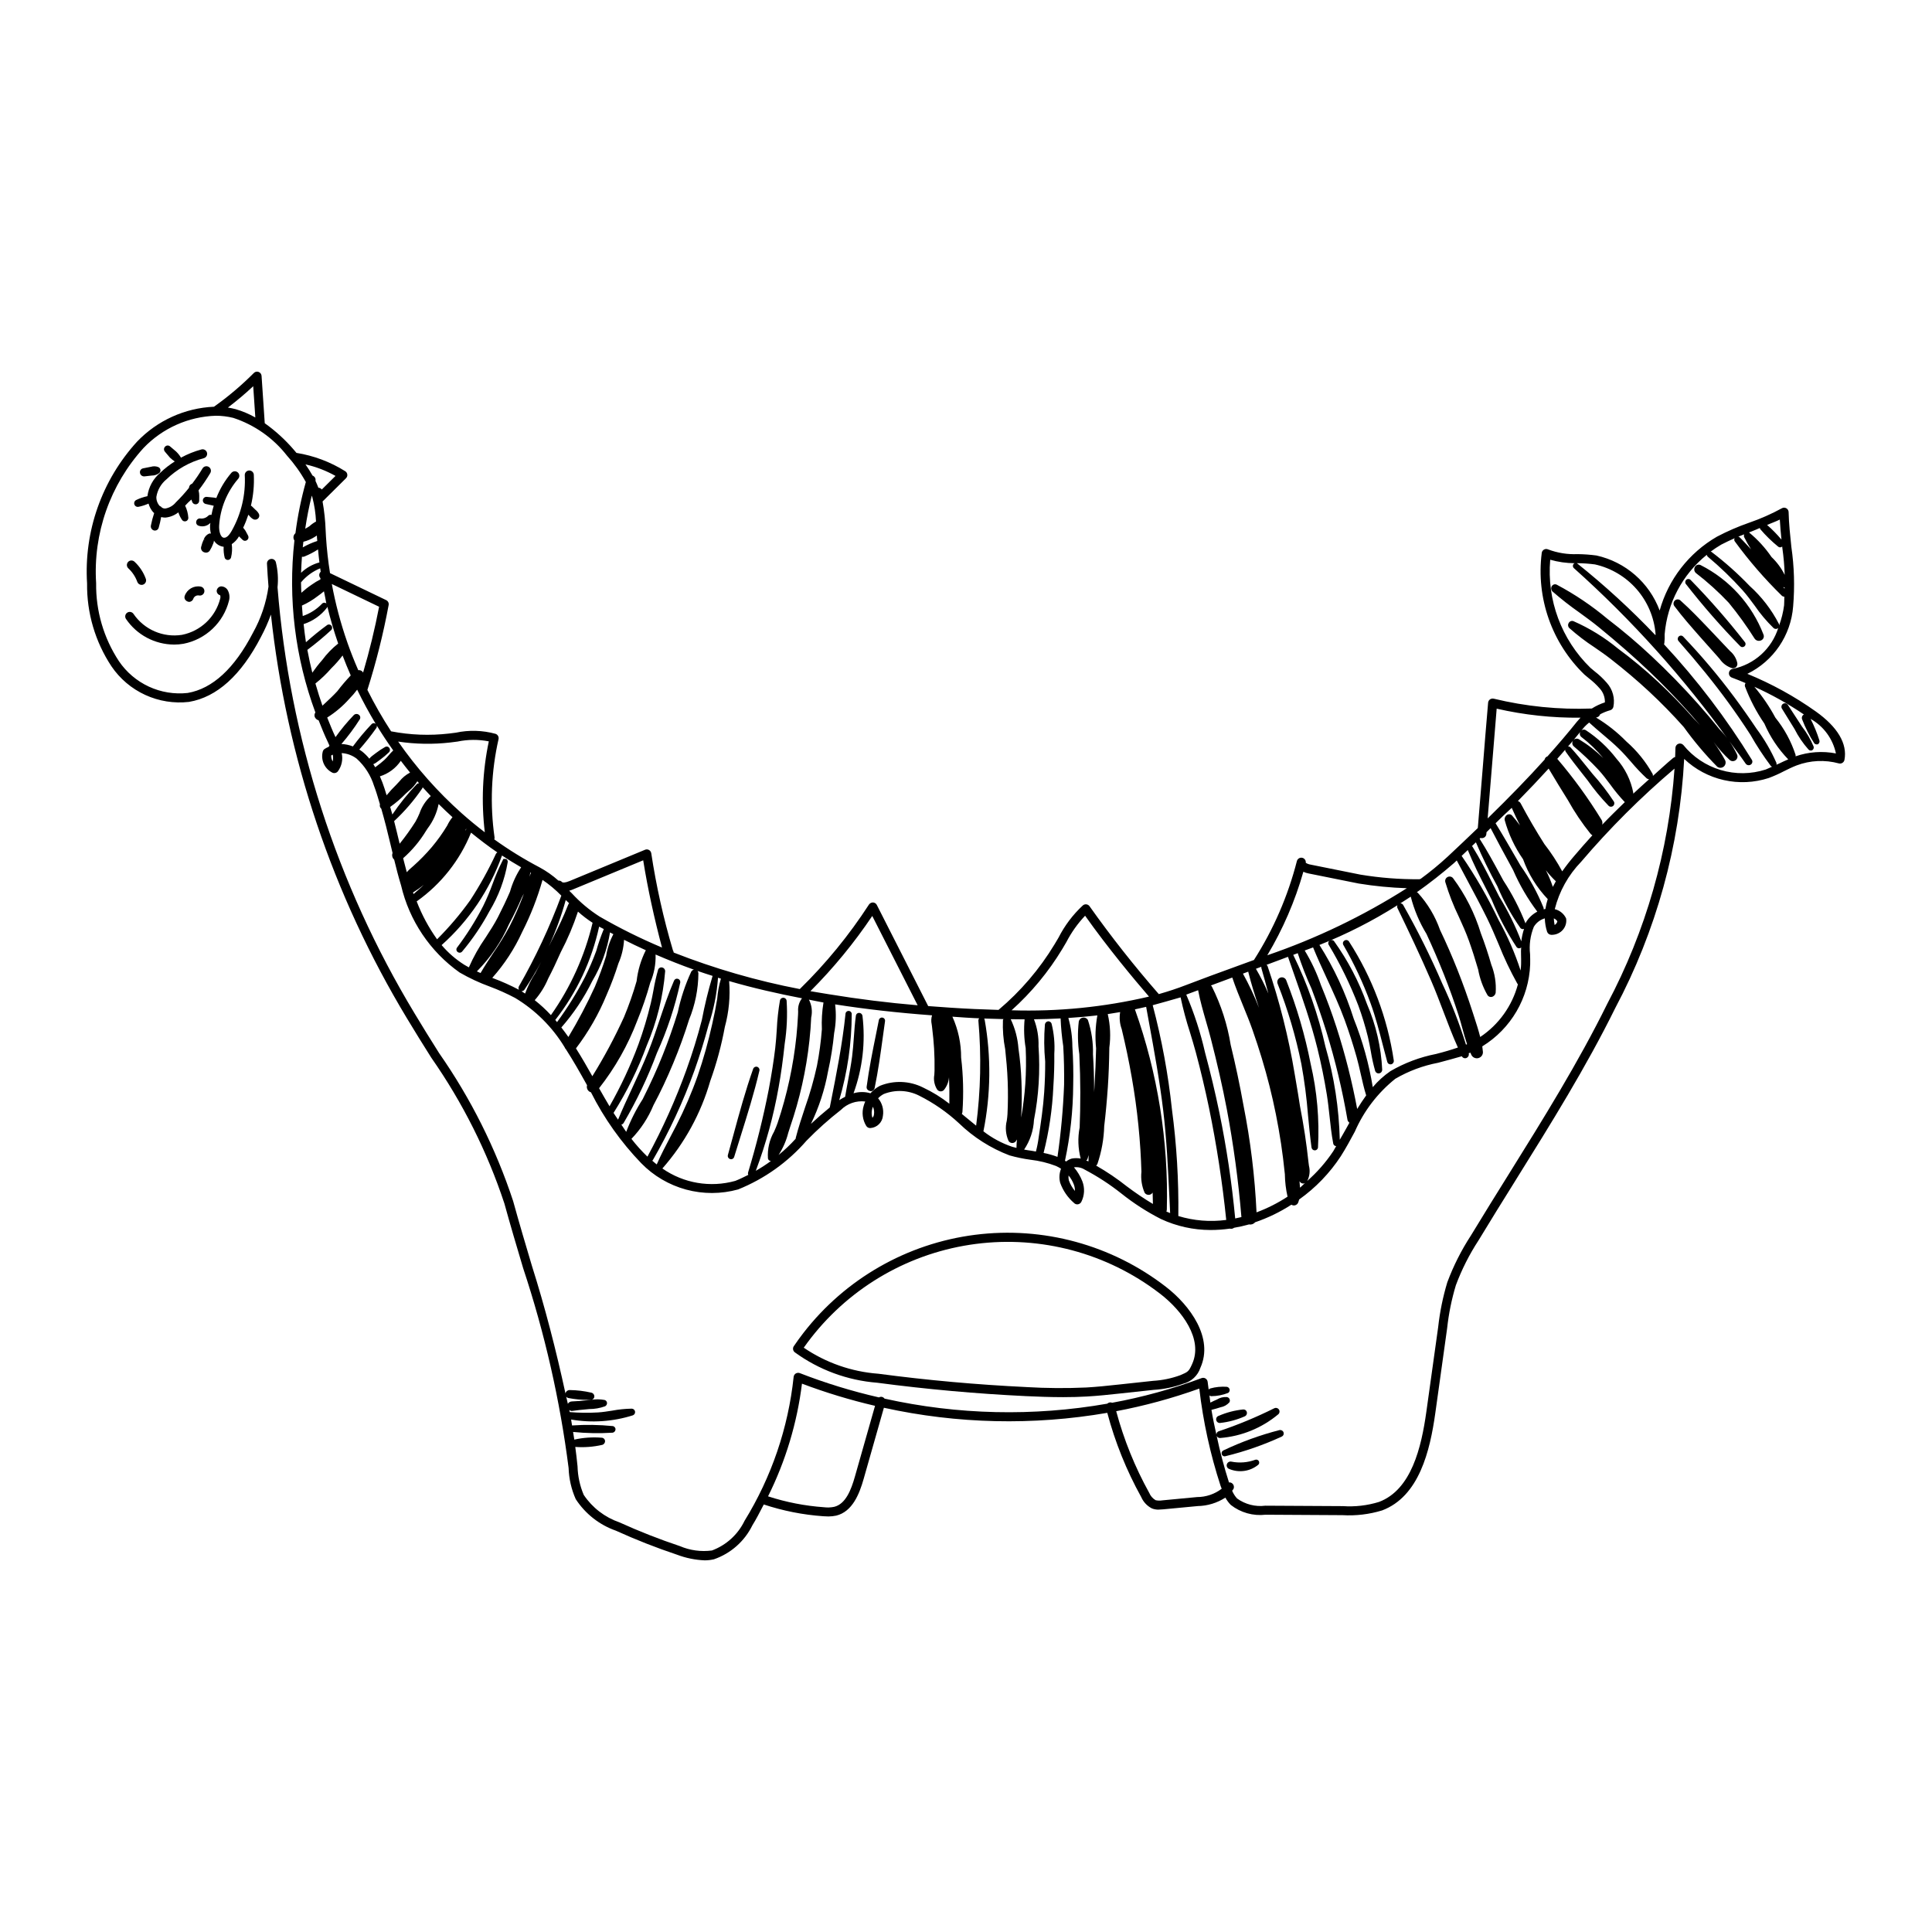 <?xml version="1.0" encoding="UTF-8"?>
<!-- Uploaded to: SVG Repo, www.svgrepo.com, Generator: SVG Repo Mixer Tools -->
<svg fill="#000000" width="800px" height="800px" version="1.1" viewBox="144 144 512 512" xmlns="http://www.w3.org/2000/svg">
 <g>
  <path d="m625.21 332.55c-5.644-4.012-11.734-7.356-18.145-9.977 6.934-3.383 11.551-10.191 12.137-17.883 0.445-5.25 0.285-10.535-0.473-15.75-0.32-3.027-0.656-6.156-0.727-9.23-0.012-0.422-0.242-0.809-0.609-1.016-0.363-0.207-0.812-0.211-1.176 0-2.785 1.52-5.695 2.805-8.695 3.836-2.93 1.02-5.777 2.258-8.52 3.699-7.422 4.289-12.867 11.312-15.172 19.562-2.75-7.379-9.051-12.867-16.742-14.578-1.668-0.223-3.344-0.344-5.027-0.363-2.656 0.113-5.309-0.312-7.797-1.25-0.352-0.164-0.758-0.145-1.094 0.047-0.336 0.188-0.559 0.527-0.594 0.91-1.516 11.918 2.672 23.848 11.301 32.203 0.398 0.344 0.809 0.676 1.23 1.027 1.047 0.805 2.016 1.715 2.883 2.715 0.891 0.996 1.363 2.297 1.324 3.633-1.219 0.398-2.379 0.945-3.461 1.629-8.758 0.328-17.52-0.551-26.035-2.617-0.336-0.062-0.684 0.008-0.965 0.203-0.277 0.207-0.453 0.52-0.488 0.867-0.496 5.769-0.973 11.539-1.426 17.309-0.422 5.305-0.859 10.609-1.305 15.914-2.719 2.621-5.402 5.152-7.981 7.57v-0.004c-2.273 2.102-4.668 4.07-7.164 5.898-0.113 0.023-0.223 0.055-0.328 0.102-5.234 0.047-10.465-0.363-15.633-1.219l-13.25-2.664h0.004c-0.441-0.07-0.863-0.234-1.242-0.473 0.082-0.629-0.34-1.211-0.961-1.332s-1.23 0.262-1.391 0.875c-2.379 9.285-6.219 18.133-11.379 26.211-1.496 0.547-2.992 1.094-4.488 1.637l-0.367 0.137c-4.391 1.594-8.93 3.242-13.309 4.934-2.141 0.828-4.453 1.594-7.047 2.336v0.004c-6.504-7.449-12.633-15.219-18.355-23.285-0.195-0.281-0.5-0.465-0.844-0.508-0.34-0.043-0.68 0.062-0.938 0.289-2.637 2.445-4.816 5.336-6.445 8.539-0.344 0.594-0.699 1.191-1.055 1.777-3.965 6.562-8.984 12.43-14.848 17.371-2.141-0.059-4.269-0.137-6.387-0.234-4.289-0.191-8.414-0.488-12.25-0.781l-13.613-26.801h0.004c-0.203-0.398-0.609-0.652-1.059-0.66-0.406 0.012-0.785 0.215-1.02 0.547-5.266 8.121-11.414 15.637-18.336 22.406-11.41-2.188-22.594-5.426-33.406-9.672-0.039-0.23-0.117-0.449-0.23-0.652-2.496-8.414-4.41-16.992-5.727-25.672-0.059-0.363-0.277-0.684-0.598-0.863-0.324-0.18-0.707-0.203-1.047-0.059l-20 8.285c-1.199 0.496-1.832 0.461-2.016 0.254-0.242-0.262-0.59-0.398-0.949-0.367-1.52-1.363-3.191-2.539-4.988-3.508-4.168-2.188-8.176-4.664-12-7.41 0.066-0.176 0.09-0.367 0.066-0.559-1.238-8.664-0.879-17.484 1.066-26.02 0.125-0.605-0.223-1.207-0.809-1.402-3.426-0.941-7.031-1.047-10.504-0.301-0.605 0.078-1.207 0.156-1.801 0.227-5.121 0.59-10.305 0.395-15.367-0.586-2.301-3.535-4.398-7.199-6.281-10.973 2.344-7.379 4.223-14.895 5.637-22.504 0.098-0.531-0.172-1.062-0.66-1.297l-14.875-7.152c-0.508-3.16-0.867-6.387-1.07-9.594l-0.09-1.676c-0.09-2.586-0.363-5.164-0.82-7.715l6.211-6.156h-0.004c0.262-0.258 0.391-0.617 0.352-0.98-0.039-0.363-0.242-0.688-0.551-0.887-3.938-2.469-8.336-4.121-12.926-4.856-0.258-0.309-0.516-0.617-0.742-0.879-2.262-2.629-4.836-4.973-7.66-6.981l-0.844-12.547c-0.031-0.469-0.328-0.875-0.766-1.043-0.441-0.18-0.949-0.07-1.277 0.273-3.262 3.277-6.797 6.269-10.57 8.945-7.727 0.34-15.023 3.652-20.371 9.242-9.336 10.215-14.121 23.785-13.258 37.598-0.094 7.797 2.152 15.441 6.453 21.941 2.238 3.305 5.336 5.93 8.961 7.594 3.625 1.664 7.637 2.305 11.602 1.848 7.394-1.258 13.805-7.047 19.055-17.195 1.027-1.918 1.914-3.906 2.656-5.953 4.07 37.852 16.359 74.352 36.012 106.95 2.106 3.523 4.332 7.07 6.516 10.543h0.004c8.281 11.859 14.797 24.855 19.336 38.59 1.59 5.781 3.305 11.547 4.973 17.141 5.715 17.219 9.75 34.949 12.043 52.945 0.09 2.844 0.73 5.641 1.883 8.242 2.523 3.887 6.266 6.832 10.641 8.367 5.281 2.398 10.684 4.523 16.188 6.363 2.352 0.891 4.828 1.398 7.34 1.504 0.828 0 1.652-0.098 2.461-0.281 4.449-1.531 8.109-4.766 10.184-8.988 1.02-1.645 1.91-3.387 2.777-5.062l0.246-0.477c5.102 1.691 10.391 2.738 15.754 3.117 0.457 0.031 0.922 0.059 1.391 0.059h-0.004c0.688-0.004 1.375-0.078 2.047-0.219 4.297-1.039 6.144-5.727 7.273-9.699l5.371-18.887c19.461 4.277 39.566 4.734 59.203 1.344 2.066 7.781 5.09 15.277 8.992 22.316 0.566 1.305 1.566 2.371 2.832 3.016 0.539 0.211 1.109 0.32 1.684 0.32 0.441-0.023 0.898-0.035 1.324-0.078l9.082-0.859v-0.004c2.621-0.039 5.18-0.816 7.379-2.242 0.391 0.715 0.875 1.371 1.449 1.949 2.609 2.039 5.914 2.965 9.203 2.582l20.355 0.117c3.555 0.211 7.121-0.215 10.527-1.254 9.82-3.703 12.699-15.758 14.109-25.844l3.125-22.41c0.418-3.875 1.195-7.703 2.32-11.434 1.555-4.168 3.566-8.145 5.996-11.867 3.148-5.211 6.434-10.484 9.613-15.582l0.43-0.699c9.082-14.566 18.469-29.633 26.195-45.293 10.836-20.414 17.07-42.953 18.266-66.031 2.934 2.781 6.562 4.719 10.508 5.613 3.941 0.891 8.055 0.703 11.898-0.547 1.379-0.516 2.723-1.113 4.023-1.797 1.105-0.551 2.254-1.117 3.394-1.551 3.57-1.344 7.473-1.531 11.156-0.527 0.316 0.086 0.656 0.039 0.938-0.129 0.293-0.176 0.496-0.465 0.562-0.801 0.816-4.281-1.812-8.715-7.598-12.832zm-10.422 14.098v0.004c0.039-0.184 0.023-0.371-0.043-0.543-1.414-3.195-3.184-6.227-5.273-9.027-1.918-2.875-3.938-5.738-5.996-8.508h-0.004c-4.141-5.562-8.625-10.863-13.418-15.875-0.148-0.156-0.352-0.25-0.566-0.258-0.215-0.004-0.426 0.074-0.582 0.223-0.352 0.32-0.383 0.867-0.07 1.227 5.16 5.852 9.492 11.203 13.238 16.363 2.012 2.769 3.961 5.609 5.777 8.422v-0.004c1.641 2.902 3.469 5.695 5.473 8.359 0.074 0.082 0.207 0.09 0.309 0.137-0.566 0.25-1.113 0.539-1.684 0.754l-0.004 0.004c-3.871 1.25-8.035 1.301-11.934 0.141-3.902-1.164-7.359-3.477-9.918-6.644-0.336-0.355-0.852-0.48-1.309-0.309-0.469 0.176-0.777 0.621-0.777 1.117 0 0.629-0.031 1.262-0.059 1.895-0.012 0.168-0.02 0.336-0.023 0.5l-0.004 0.004c-0.199 0.035-0.387 0.125-0.539 0.254-1.824 1.523-3.566 3.156-5.344 4.742 0.02-0.176-0.004-0.355-0.074-0.52-1.812-3.25-4.172-6.164-6.973-8.613-2.398-2.449-5.098-4.582-8.035-6.348 0.508-0.027 0.949-0.367 1.098-0.852 0.844-0.453 1.734-0.812 2.656-1.07 0.426-0.117 0.75-0.457 0.852-0.883 0.465-2.281-0.18-4.648-1.734-6.379-0.969-1.117-2.043-2.137-3.215-3.035-0.395-0.324-0.781-0.645-1.137-0.953-7.672-7.461-11.582-17.973-10.652-28.637 2.106 0.598 4.281 0.906 6.473 0.922-0.109 0.047-0.203 0.117-0.277 0.203-0.281 0.324-0.246 0.812 0.074 1.098 15.371 13.742 29.188 29.125 41.207 45.875-0.773-1.113-1.633-2.16-2.578-3.129-1.859-2.301-3.777-4.57-5.703-6.746-3.898-4.391-8.059-8.66-12.375-12.695v0.004c-3.707-3.477-7.59-6.762-11.629-9.848-4.152-3.488-8.664-6.527-13.453-9.07-0.453-0.23-1.008-0.082-1.285 0.344-0.309 0.465-0.238 1.086 0.168 1.469 2.262 1.973 4.625 3.82 7.082 5.543 1.723 1.254 3.504 2.543 5.156 3.894 5.082 4.148 9.516 8.039 13.555 11.891 3.652 3.481 7.238 7.199 10.66 11.047 1.449 1.629 2.82 3.266 4.152 4.871v-0.004c-1.008-1.273-2.09-2.484-3.238-3.633-3.004-3.414-6.176-6.672-9.512-9.766-3.328-3.098-6.828-6.004-10.488-8.703-3.586-2.965-7.566-5.418-11.828-7.289-0.469-0.176-0.996 0.02-1.242 0.457-0.289 0.438-0.227 1.016 0.152 1.379 2.094 1.863 4.324 3.57 6.676 5.102 1.418 0.98 2.883 1.988 4.231 3.039 3.715 2.894 7.035 5.711 10.16 8.613 3.246 3.016 6.375 6.219 9.254 9.465 2.676 3.734 5.644 7.254 8.875 10.523 0.242 0.184 0.535 0.281 0.836 0.281 0.066 0 0.129-0.004 0.195-0.016 0.359-0.047 0.688-0.238 0.91-0.531 0.297-0.402 0.363-0.926 0.176-1.387-0.914-1.703-1.945-3.34-3.082-4.902 1.277 1.734 2.715 3.34 4.297 4.797 0.223 0.18 0.5 0.281 0.789 0.277 0.406 0.004 0.789-0.195 1.023-0.531 0.23-0.336 0.281-0.766 0.137-1.148-0.578-1.234-1.258-2.418-2.031-3.543 1.418 1.969 2.914 3.875 4.277 5.879 0.309 0.438 0.902 0.551 1.348 0.262 0.434-0.273 0.562-0.844 0.289-1.277-6.731-10.941-14.527-21.195-23.273-30.605 0.043-0.105 0.074-0.215 0.09-0.328 0.086-0.773 0.113-1.547 0.078-2.324 0.684-8.254 4.719-15.867 11.164-21.066 0.023 0.188 0.117 0.359 0.254 0.484 3.277 2.746 6.363 5.719 9.227 8.898 1.133 1.262 2.203 2.719 3.242 4.125 1.441 2.106 3.086 4.062 4.914 5.84 0.176 0.188 0.418 0.293 0.676 0.293 0.223 0.004 0.441-0.082 0.605-0.234 0.023-0.02 0.023-0.055 0.047-0.078l-0.004-0.004c-0.848 2.727-2.414 5.176-4.531 7.094-2.117 1.914-4.711 3.231-7.508 3.801-0.551 0.066-0.984 0.504-1.047 1.055-0.066 0.551 0.258 1.074 0.781 1.266 1.227 0.445 2.43 0.961 3.633 1.461-0.191 0.25-0.25 0.578-0.164 0.883 1.312 3.477 3.039 6.781 5.141 9.848 1.52 3.516 3.66 6.727 6.324 9.48-0.746 0.332-1.508 0.641-2.223 1.012-0.285 0.152-0.598 0.258-0.891 0.402zm-114.99 196.49-20.473-0.113c-2.648 0.336-5.328-0.348-7.488-1.914-0.547-0.602-0.988-1.293-1.305-2.043 0.113-0.145 0.23-0.297 0.355-0.48 0.145-0.316 0.152-0.676 0.02-0.996-0.133-0.316-0.395-0.566-0.719-0.684-0.16-0.051-0.328-0.066-0.492-0.047-1.301-4.062-2.391-8.188-3.269-12.359 0.141 0.359 0.488 0.59 0.875 0.586h0.039c5.68-0.445 11.082-2.652 15.449-6.312 0.387-0.371 0.398-0.988 0.027-1.375-0.289-0.309-0.75-0.387-1.125-0.195-4.766 2.375-9.688 4.414-14.738 6.106-0.461 0.172-0.699 0.684-0.539 1.148-0.492-2.273-1.004-4.543-1.367-6.832 0.84-0.203 1.652-0.434 2.406-0.684 0.914-0.16 1.746-0.625 2.359-1.324 0.121-0.223 0.148-0.488 0.074-0.73-0.07-0.246-0.242-0.449-0.469-0.566l-0.309-0.094c-0.922-0.059-1.84 0.172-2.621 0.664-0.543 0.227-1.094 0.488-1.73 0.812-0.098-0.648-0.16-1.258-0.246-1.891h-0.004c0.141 0.105 0.305 0.172 0.48 0.191l0.07-0.004h-0.004c1.5-0.016 2.988-0.305 4.387-0.852 0.203-0.117 0.348-0.312 0.406-0.543 0.059-0.219 0.027-0.453-0.09-0.648-0.137-0.234-0.375-0.395-0.645-0.438-1.477-0.109-2.961 0.039-4.387 0.438-0.164 0.055-0.312 0.156-0.422 0.289-0.086-0.676-0.191-1.375-0.266-2.047-0.043-0.363-0.25-0.691-0.562-0.883-0.316-0.203-0.707-0.238-1.055-0.098-7.699 2.863-15.633 5.051-23.711 6.531-0.238-0.109-0.508-0.129-0.758-0.055-0.199 0.055-0.379 0.156-0.527 0.297-19.566 3.422-39.613 2.969-59.008-1.34-0.16-0.215-0.391-0.375-0.648-0.453-0.285-0.07-0.586-0.023-0.832 0.129-7.144-1.633-14.16-3.785-20.988-6.441-0.352-0.121-0.738-0.086-1.062 0.102-0.316 0.195-0.523 0.527-0.562 0.898-1.43 13.531-5.879 26.566-13.012 38.148-1.758 3.641-4.859 6.457-8.648 7.863-2.879 0.383-5.809-0.02-8.484-1.16-5.449-1.82-10.801-3.922-16.031-6.297-3.859-1.332-7.18-3.887-9.453-7.277-1.02-2.394-1.574-4.961-1.641-7.562-0.176-1.836-0.402-3.652-0.602-5.152 2.391 0.176 4.793-0.008 7.129-0.539 0.477-0.121 0.797-0.562 0.758-1.051-0.031-0.457-0.395-0.82-0.855-0.848-2.441-0.203-4.898-0.035-7.289 0.5-0.098-0.648-0.203-1.293-0.324-2.031 3.469 0.352 6.961 0.418 10.441 0.199 0.453-0.051 0.797-0.43 0.805-0.883 0.008-0.449-0.328-0.828-0.773-0.875-3.57-0.352-7.168-0.406-10.746-0.16l-0.078-0.48c-0.055-0.363-0.113-0.727-0.172-1.086v-0.004c5.465 0.941 11.074 0.559 16.363-1.113 0.414-0.152 0.66-0.582 0.582-1.016s-0.453-0.754-0.895-0.754c-1.738 0.031-3.469 0.207-5.176 0.527-1.227 0.191-2.492 0.395-3.719 0.473h0.004c-2.504 0.145-5.016 0.117-7.516-0.09-0.039-0.188-0.09-0.371-0.129-0.559 0.176 0.145 0.391 0.238 0.613 0.266l0.211-0.02c1.234-0.191 2.5-0.305 3.731-0.418l0.711-0.07c1.438 0.004 2.867-0.246 4.219-0.734 0.344-0.176 0.551-0.543 0.516-0.93-0.039-0.367-0.309-0.672-0.672-0.75-1.211-0.223-2.453-0.223-3.668-0.008l-1.078 0.102c-1.305 0.129-2.652 0.262-3.953 0.301v0.004c-0.426 0.016-0.809 0.258-1.004 0.633-0.133-0.641-0.305-1.273-0.441-1.914v0.004c0.156 0.203 0.383 0.336 0.633 0.379 1.684 0.324 3.394 0.484 5.106 0.484 0.277 0 0.555 0 0.832-0.012h0.004c0.453-0.012 0.828-0.359 0.875-0.812 0.051-0.5-0.277-0.965-0.766-1.09-1.891-0.438-3.828-0.672-5.769-0.695-0.535 0.004-0.996 0.375-1.109 0.898-2.477-11.41-5.398-22.797-8.914-33.891-1.562-5.25-3.336-11.207-4.961-17.105-4.602-13.957-11.215-27.168-19.629-39.219l-0.281-0.453c-2.059-3.277-4.188-6.668-6.188-10.023-20.715-34.32-33.152-72.988-36.336-112.95 0.23-2.203 0.086-4.434-0.43-6.59-0.129-0.617-0.723-1.023-1.348-0.91-0.609 0.09-1.047 0.629-1.016 1.246 0.105 2.078 0.238 4.148 0.402 6.082h-0.004c-0.602 4.301-2 8.453-4.121 12.242-4.891 9.453-10.723 14.812-17.297 15.938h-0.004c-3.516 0.387-7.074-0.195-10.285-1.684-3.211-1.488-5.957-3.824-7.938-6.754-4.031-6.125-6.133-13.316-6.031-20.645-0.84-13.172 3.703-26.117 12.59-35.867 5.016-5.231 11.883-8.289 19.125-8.516 1.559 0 3.109 0.191 4.625 0.566 5.621 1.844 10.57 5.32 14.215 9.98 1.938 2.141 3.621 4.496 5.019 7.019-1.246 4.449-2.168 8.98-2.758 13.562-0.188 0.156-0.336 0.355-0.426 0.586-0.141 0.355-0.133 0.75 0.02 1.102 0.035 0.086 0.082 0.168 0.137 0.246-1.727 15.418 0.18 31.027 5.559 45.578-0.262 0.352-0.32 0.812-0.152 1.219 0.191 0.422 0.559 0.738 1.008 0.859 0.758 1.91 1.543 3.879 2.453 5.766 0.148 0.312 0.289 0.633 0.422 0.949l-0.223 0.309v0.004c-0.391 0.16-0.766 0.359-1.117 0.594-0.207 0.156-0.359 0.379-0.43 0.633-0.602 2.246 0.473 4.606 2.562 5.629 0.5 0.215 1.082 0.07 1.43-0.352 1.027-1.391 1.398-3.16 1.016-4.844 1.438 0.082 2.816 0.59 3.961 1.461 2.152 1.945 3.742 4.434 4.606 7.203 0.543 1.414 0.984 2.914 1.41 4.363l0.164 0.555h-0.004c-0.051 0.18-0.055 0.371-0.012 0.555 0.055 0.234 0.184 0.445 0.371 0.602 0.84 2.93 1.652 6.066 2.41 9.324l0.578 2.418c-0.117 0.297-0.141 0.621-0.066 0.93 0.07 0.316 0.242 0.602 0.488 0.812 0.535 2.195 1.125 4.535 1.832 6.84 2.18 9.324 7.691 17.527 15.5 23.07 2.566 1.484 5.258 2.742 8.043 3.754 2.285 0.855 4.516 1.855 6.672 2.992 5.371 3.227 9.879 7.711 13.129 13.074 0.078 0.211 0.199 0.406 0.359 0.57 1.902 2.941 3.664 6.051 5.586 9.5-0.203 0.695 0.117 1.434 0.762 1.766 0.09 0.047 0.18 0.086 0.277 0.109 3.465 6.891 7.953 13.219 13.305 18.773 3.266 3.356 7.375 5.773 11.895 7 4.523 1.223 9.289 1.211 13.801-0.039 6.981-2.812 13.195-7.242 18.129-12.926 2.844-2.918 5.883-5.641 9.098-8.145 1.699-1.691 4.074-2.516 6.457-2.234-0.164 0.367-0.305 0.746-0.414 1.137-0.551 1.801-0.301 3.754 0.691 5.356 0.234 0.367 0.652 0.578 1.09 0.547 1.754-0.117 3.164-1.496 3.316-3.25 0.273-1.66-0.191-3.356-1.273-4.641 0.438-0.465 0.949-0.848 1.52-1.141 3.035-1.191 6.434-1.031 9.344 0.438 3.852 1.93 7.41 4.394 10.566 7.324 3.84 3.715 8.395 6.609 13.383 8.512 1.832 0.516 3.691 0.902 5.574 1.156 2.297 0.262 4.551 0.812 6.707 1.633 0.484 0.211 0.945 0.461 1.383 0.75-0.473 1.184-0.555 2.488-0.23 3.723 0.738 2.07 2 3.91 3.664 5.344 0.266 0.285 0.656 0.422 1.039 0.359 0.383-0.059 0.711-0.293 0.895-0.633 0.863-1.707 0.961-3.695 0.273-5.477-0.531-1.348-1.281-2.594-2.219-3.691 0.988-0.141 1.996 0.074 2.844 0.605 3.426 1.805 6.676 3.922 9.711 6.328 3.262 2.602 6.777 4.871 10.5 6.766 4.109 1.914 8.59 2.906 13.125 2.91 1.715 0 3.43-0.121 5.125-0.363 0.391 0.109 0.809 0.023 1.125-0.227 1.332-0.223 2.652-0.52 3.953-0.887 0.605 0.121 1.227-0.098 1.621-0.57 3.383-1.152 6.613-2.715 9.613-4.656 0.09 0.055 0.184 0.102 0.285 0.133 0.305 0.109 0.645 0.082 0.93-0.07 0.273-0.133 0.488-0.363 0.594-0.648 0.102-0.258 0.184-0.523 0.246-0.793 4.367-3.102 8.113-6.992 11.047-11.473 1.352-2.125 2.598-4.434 3.715-6.516 2.387-5.469 6.066-10.277 10.727-14.008 3.512-2.047 7.348-3.481 11.344-4.242 2.297-0.582 4.344-1.188 6.289-1.727 0.219 0.438 0.734 0.641 1.195 0.473 0.5-0.203 0.773-0.75 0.629-1.273 0.148-0.051 0.297-0.098 0.441-0.152 0.082 0.211 0.172 0.422 0.281 0.637 0.199 0.379 0.543 0.664 0.957 0.785 0.406 0.129 0.848 0.086 1.223-0.117 0.605-0.312 0.945-0.98 0.844-1.652l-0.039-0.324c-0.031-0.328-0.062-0.668-0.113-0.992v-0.004c7.594-4.66 12.359-12.809 12.691-21.715 0.02-0.867 0-1.742-0.023-2.688-0.285-2.469 0.055-4.969 0.988-7.273 0.648-1.094 1.691-1.898 2.914-2.246 0.031 1.199 0.234 2.387 0.598 3.527 0.152 0.469 0.57 0.801 1.062 0.832 1.055 0.055 2.086-0.32 2.856-1.043 0.895-0.84 1.32-2.066 1.137-3.277-0.57-1.246-1.684-2.16-3.016-2.477 1.184-4.727 3.598-9.059 6.988-12.555 7.574-8.887 15.848-17.145 24.75-24.695-1.516 21.812-7.598 43.066-17.852 62.383-7.66 15.543-17.004 30.539-26.086 45.113-2.957 4.746-6.641 10.652-10.047 16.281v-0.004c-2.523 3.879-4.613 8.023-6.231 12.359-1.168 3.879-1.98 7.859-2.422 11.887l-3.125 22.391c-1.32 9.434-3.941 20.676-12.543 23.926h0.004c-3.125 0.965-6.402 1.34-9.664 1.109zm-37.969-31.145c1.016 8.754 2.902 17.387 5.637 25.766 0.082 0.25 0.176 0.488 0.297 0.773-1.875 1.43-4.164 2.207-6.523 2.207l-9.234 0.875c-0.586 0.098-1.18 0.082-1.758-0.047-0.758-0.445-1.352-1.125-1.688-1.938-3.789-6.832-6.727-14.102-8.754-21.645 7.488-1.414 14.852-3.418 22.023-5.992zm-85.934 4.566-5.332 18.746c-1.008 3.551-2.457 7.281-5.504 8.023h-0.004c-0.898 0.184-1.824 0.219-2.734 0.102-5.023-0.359-9.988-1.328-14.777-2.883 4.664-9.375 7.703-19.473 8.988-29.863 6.32 2.383 12.785 4.344 19.363 5.875zm-169.43-264.12c-0.68-0.176-1.371-0.324-2.066-0.434 2.332-1.77 4.57-3.656 6.707-5.652l0.559 8.285c-1.641-0.934-3.387-1.672-5.199-2.199zm26.449 17.684-3.633 3.602c-0.137-0.184-0.324-0.324-0.539-0.41-0.117-0.039-0.242-0.059-0.363-0.059h-0.004c-0.23-0.613-0.488-1.223-0.766-1.82h-0.004c0.129-0.594-0.199-1.191-0.773-1.398-0.574-1.016-1.199-2.012-1.875-2.969 2.785 0.629 5.465 1.656 7.957 3.055zm40.629 70.348c-1.672 7.922-2.027 16.062-1.059 24.098-2.106-1.605-4.164-3.297-6.125-5.043-6.34-5.652-11.992-12.031-16.844-19 4.559 0.688 9.188 0.77 13.77 0.246 0.629-0.07 1.266-0.156 1.949-0.246 2.738-0.574 5.562-0.594 8.309-0.055zm40.914 31.52c1.234 7.731 2.953 15.438 4.981 23.117-5.688-2.391-11.219-5.137-16.562-8.223-2.688-1.719-5.144-3.777-7.309-6.125-0.238-0.238-0.477-0.477-0.719-0.715 0.352-0.09 0.695-0.207 1.023-0.352zm14.383 29.312c1.328 0.469 2.668 0.887 4.008 1.32l-0.051 0.176c-1.129 3.793-2.062 7.641-2.801 11.527-1.141 4.394-2.496 8.789-4.043 13.066l0.004 0.004c-2.871 7.961-6.344 15.691-10.379 23.129-1.523-1.469-2.941-3.043-4.238-4.715 2.488-2.582 4.469-5.609 5.84-8.926 1.836-3.418 3.551-7.066 5.25-11.145 1.578-3.785 2.992-7.68 4.191-11.531 1.594-3.894 2.43-8.055 2.465-12.262-0.004-0.238-0.09-0.465-0.246-0.645zm36.48 8.867c8.031 1.266 16.66 2.238 25.691 2.902h-0.004c-0.242 0.777-0.273 1.602-0.094 2.391l0.078 0.574c0.277 2.289 0.457 4.148 0.555 5.852 0.113 1.879 0.152 3.848 0.117 5.859-0.008 0.367-0.031 0.723-0.055 1.066v0.004c-0.246 1.316 0 2.68 0.695 3.828 0.156 0.273 0.422 0.469 0.727 0.543 0.309 0.078 0.633 0.023 0.898-0.145l0.223-0.184h-0.004c0.793-0.969 1.262-2.156 1.352-3.398 0.098 2.344 0.129 4.695 0.09 7.035-2.16-1.695-4.508-3.144-6.996-4.312-3.555-1.773-7.707-1.934-11.391-0.438-0.957 0.496-1.812 1.168-2.523 1.98-1.461-0.434-3.019-0.43-4.481 0.004 2.394-6.574 3.203-13.617 2.363-20.562-0.082-0.434-0.461-0.754-0.906-0.75-0.422 0-0.777 0.312-0.832 0.73-0.262 1.895-0.402 3.824-0.535 5.688-0.121 1.703-0.25 3.457-0.469 5.164-0.281 2.168-0.695 4.359-1.094 6.477-0.262 1.387-0.523 2.781-0.754 4.184h-0.004c-0.535 0.27-1.051 0.562-1.555 0.887 2.18-7.414 3.293-15.102 3.305-22.828 0.004-0.441-0.344-0.801-0.781-0.812-0.434-0.039-0.816 0.281-0.859 0.719-0.84 8.09-2.371 15.77-3.988 23.902l-0.191 0.961c-1.699 1.387-3.359 2.836-4.981 4.344l-0.004-0.004c2.125-4.387 3.644-9.047 4.516-13.844 0.754-3.371 1.301-6.785 1.633-10.223 0.484-2.504 0.57-5.066 0.258-7.594zm37.367 32.141c-0.988-0.789-1.977-1.598-2.973-2.434l-0.816-0.68c0.098-0.184 0.152-0.391 0.164-0.598 0.332-4.777 0.215-9.574-0.355-14.328 0.02-3.738-0.77-7.434-2.309-10.84 0.449 0.031 0.898 0.062 1.344 0.094 1.438 0.102 2.879 0.207 4.383 0.277l1.379 0.059c-0.156 0.172-0.234 0.402-0.219 0.633 0.809 9.27 0.609 18.594-0.598 27.82zm13.133-20.535c0.145 3.152 0.109 6.312-0.102 9.461-0.203 2.945-0.559 5.875-1.074 8.777l-0.023 0.09c0.004-0.09 0.004-0.18 0.008-0.266 0.18-3.098 0.199-6.203 0.066-9.305-0.105-2.91-0.371-5.812-0.793-8.691-0.199-2.688-0.895-5.312-2.051-7.742 1.246 0.02 2.492 0.039 3.68 0.039-0.238 2.551-0.141 5.117 0.289 7.637zm69.512-24.211 0.008 0.027c0.473 1.367 0.953 2.734 1.434 4.098 2.293 6.543 4.668 13.312 6.363 20.18 0.988 4.004 1.824 8.109 2.484 12.184 0.305 1.898 0.516 3.863 0.723 5.758 0.254 2.387 0.523 4.856 0.98 7.242l-0.004-0.004c0.066 0.383 0.391 0.668 0.781 0.684-0.27 0.453-0.512 0.941-0.789 1.383h-0.004c-1.938 2.902-4.25 5.539-6.871 7.844 0.637-1.234 0.797-2.66 0.453-4.004-0.043-0.297-0.09-0.602-0.121-0.914-0.27-2.539-0.594-5.039-0.953-7.418-0.383-2.519-0.832-5.062-1.312-7.543-0.316-2.109-0.668-4.203-1.02-6.258l-0.375-2.203c-1.609-9.723-4.019-19.297-7.199-28.625-0.051-0.137-0.172-0.207-0.273-0.301 1.898-0.703 3.809-1.406 5.695-2.129zm-5.484-0.406c4.141-6.93 7.356-14.371 9.562-22.137 0.441 0.219 0.914 0.371 1.402 0.457l13.27 2.668c4.215 0.688 8.473 1.102 12.742 1.242-11.582 7.359-23.992 13.328-36.977 17.77zm43.457 6.82c1.152 2.66 2.203 5.438 3.227 8.129 1.195 3.144 2.426 6.387 3.828 9.5-1.77 0.609-3.684 1.176-5.801 1.707h0.004c-4.258 0.832-8.348 2.371-12.098 4.559-1.734 1.199-3.305 2.625-4.664 4.234-1.012-6.199-2.703-12.27-5.039-18.102-2.164-6.894-5.223-13.48-9.098-19.582 7.207-2.856 14.129-6.379 20.676-10.527-0.109 0.234-0.109 0.504 0 0.738 2.785 5.746 6.031 12.543 8.969 19.348zm-294.39-106.76 0.004 0.328c-0.805 0.398-1.574 0.867-2.305 1.391-0.965 0.652-1.883 1.371-2.746 2.152-0.043-0.918-0.086-1.832-0.094-2.75l0.031-0.043c1.359-1.617 3.094-2.883 5.051-3.684 0.043 0.305 0.086 0.609 0.133 0.914-0.113 0.102-0.207 0.223-0.277 0.359-0.211 0.445-0.129 0.973 0.203 1.332zm55.434 79.145c0.07-0.375 0.133-0.754 0.184-1.141l0.195 0.113v0.004c-0.09 0.137-0.16 0.289-0.207 0.453-0.055 0.191-0.117 0.379-0.172 0.57zm90.844 61.348c0.039-0.145 0.082-0.281 0.133-0.418 0.305 0.637 0.406 1.355 0.289 2.055-0.031 0.336-0.18 0.648-0.422 0.883-0.254-0.824-0.254-1.699 0-2.519zm-85.91-34.395c1.086-2.07 2.152-4.309 3.344-7.012 1.809-3.441 3.328-7.027 4.543-10.719 1.211 1.09 2.504 2.078 3.875 2.961-2.082 8.789-5.828 17.098-11.043 24.473-1.324-1.43-2.758-2.754-4.289-3.961 1.492-1.707 2.699-3.648 3.57-5.742zm12.723-7.277c-0.863 2.348-1.855 4.644-2.965 6.883-2.156 4.172-4.637 8.164-7.414 11.949-0.156-0.191-0.312-0.383-0.469-0.574 5.691-7.262 9.664-15.719 11.621-24.73 0.223 0.117 0.445 0.234 0.668 0.348 0.188 0.098 0.383 0.195 0.566 0.297h0.004c-0.785 1.898-1.457 3.848-2.012 5.828zm2.621 1.324c-0.848 2.723-1.848 5.457-2.965 8.105-2.086 4.578-4.434 9.031-7.027 13.344-0.594-0.84-1.219-1.688-1.871-2.519 3.269-3.723 6.027-7.867 8.207-12.316 2.359-3.957 3.949-8.328 4.691-12.875 0.297 0.156 0.59 0.316 0.887 0.469h0.004c-0.957 1.809-1.609 3.769-1.922 5.793zm8.082 6.648h0.004c-0.93 3.234-2.047 6.414-3.34 9.52-2.457 5.398-5.258 10.633-8.391 15.672-1.355-2.422-2.809-4.945-4.34-7.371 3.316-4.356 6.047-9.125 8.125-14.188 1.191-2.715 2.234-5.496 3.121-8.324 0.871-1.984 1.375-4.102 1.496-6.262 1.816 0.922 3.75 1.844 5.769 2.762v-0.004c-1.289 2.566-2.117 5.34-2.441 8.195zm-17.887-20.648 0.004 0.004c-0.113 0.129-0.203 0.273-0.266 0.434-1.359 3.441-2.371 5.477-3.656 8.051-0.449 0.902-0.926 1.863-1.465 2.969 1.828-3.973 3.332-8.09 4.492-12.305 0.273 0.27 0.559 0.535 0.895 0.852zm-8.988 18.574h0.004c-1.094 1.684-1.992 3.484-2.68 5.367-0.316-0.211-0.629-0.422-0.961-0.625h0.004c0.297 0 0.582-0.137 0.762-0.375 1.625-2.398 3.117-4.883 4.477-7.445-0.555 1.09-1.102 2.129-1.602 3.078zm-32.395-21.41h0.004c1-0.621 1.965-1.301 2.883-2.035-0.887 0.828-1.77 1.656-2.715 2.43-0.047-0.133-0.121-0.258-0.168-0.395zm10.688-11.109c0.445-0.668 0.891-1.328 1.301-2.012-0.414 0.68-0.848 1.352-1.297 2.012zm3.16-5.215h0.004c0.082-0.176 0.152-0.355 0.207-0.543l0.078 0.059c-0.09 0.164-0.195 0.32-0.285 0.484zm-4.773-1.422 0.004 0.004c-1.203 1.996-2.562 3.898-4.062 5.684-1.512 1.781-3.144 3.453-4.887 5.008l-0.488 0.422h0.004c-0.461 0.379-0.891 0.793-1.281 1.242-0.336-1.223-0.66-2.461-0.965-3.699v-0.004c2.367-2.078 4.402-4.508 6.035-7.199l0.449-0.691c1.453-1.906 2.453-4.121 2.918-6.473 1.199 1.191 2.422 2.352 3.672 3.484v0.004c-0.555 0.68-1.023 1.426-1.395 2.223zm-7.332-3.25 0.004 0.004c-0.309 0.742-0.66 1.469-1.051 2.172-1.293 2.043-2.703 4.012-4.219 5.891l-0.121-0.496c-0.422-1.816-0.883-3.656-1.344-5.492h-0.004c2.797-2.602 5.293-5.508 7.445-8.66 0.059-0.098 0.102-0.203 0.121-0.312 0.707 0.781 1.422 1.555 2.148 2.32h0.004c-1.367 1.25-2.391 2.824-2.981 4.578zm-2.875-5.922 0.004 0.004c0.918-0.711 1.695-1.582 2.293-2.578 0.148 0.172 0.297 0.344 0.449 0.516-0.23 0.016-0.445 0.109-0.609 0.273-2.379 2.488-4.539 5.172-6.461 8.027-0.168-0.605-0.344-1.207-0.574-2.004h-0.004c1.496-1.055 2.891-2.246 4.164-3.566 0.219-0.211 0.473-0.438 0.742-0.668zm-2.504-2.484c-0.25 0.277-0.488 0.539-0.707 0.758l0.004 0.004c-0.934 0.902-1.82 1.863-2.644 2.867-0.328-1.109-0.672-2.254-1.098-3.367-0.211-0.543-0.434-1.098-0.68-1.652l-0.004 0.004c2.266-0.703 4.223-2.156 5.551-4.117 0.793 1.047 1.617 2.09 2.453 3.117-1.117 0.578-2.098 1.395-2.871 2.391zm29.172 38.508c-1.297 2.383-2.719 4.695-4.258 6.93-1.117 1.684-2.269 3.422-3.359 5.297-0.328-0.137-0.656-0.281-0.977-0.43l0.004-0.004c3.574-3.594 6.453-7.824 8.488-12.465 1.258-2.328 2.426-4.758 3.434-7.144 0.191-0.328 0.371-0.664 0.543-1.004-1.113 3.016-2.41 5.961-3.875 8.82zm0.184-9.328c-0.941 2.184-2.016 4.449-3.188 6.731-0.945 1.84-2.137 3.672-3.285 5.441h-0.004c-1.73 2.477-3.211 5.117-4.426 7.887-0.41-0.223-0.812-0.453-1.211-0.691-2.258-1.422-4.285-3.18-6.008-5.215 7.234-6.449 12.738-14.609 16-23.738 1.66 1.09 3.352 2.129 5.07 3.121-1.312 1.988-2.309 4.172-2.949 6.465zm-3.731-10.023c-1.973 4.246-4.246 8.348-6.801 12.273-2.637 3.691-5.578 7.16-8.793 10.367-2.223-3.109-4.043-6.492-5.41-10.062l0.055-0.02c6.426-4.562 11.406-10.871 14.355-18.18 2.262 1.824 4.562 3.606 6.973 5.238-0.164 0.086-0.293 0.219-0.379 0.383zm-43.246-24.504c-0.305-0.469-0.445-1.023-0.402-1.582 0.129-0.078 0.262-0.148 0.398-0.211 0.137 0.59 0.137 1.203 0.004 1.793zm-0.367-24.688c1.078-1.051 2.07-2.18 2.977-3.379 0.672 1.773 1.398 3.543 2.16 5.281v0.004c-1.266 1.328-2.457 2.727-3.566 4.191-1.031 1.121-2.168 2.18-3.269 3.207l-0.66 0.613c-0.617-1.73-1.219-3.629-1.863-5.875 1.531-1.211 2.945-2.566 4.223-4.043zm-2.438-2.152c-0.934 1.059-1.801 2.168-2.606 3.328-0.469-1.863-0.902-3.856-1.312-6.043 2.199-1.641 4.309-3.394 6.324-5.258 0.312-0.316 0.332-0.82 0.043-1.16-0.273-0.348-0.773-0.414-1.133-0.156-1.93 1.41-3.809 2.938-5.609 4.547-0.25-1.59-0.438-3.184-0.617-4.801 2.441-0.789 4.59-2.297 6.164-4.32 0.062-0.086 0.105-0.18 0.137-0.277 0.797 3.297 1.754 6.559 2.859 9.75h-0.004c-1.605 1.266-3.031 2.742-4.246 4.391zm-0.012-14.965c-1.422 1.492-3.18 2.621-5.133 3.281-0.086-0.922-0.16-1.848-0.215-2.773l-0.004 0.004c1.496-0.668 2.902-1.512 4.191-2.512 0.566-0.398 1.121-0.824 1.652-1.273 0.223 1.109 0.461 2.215 0.629 3.227-0.324-0.293-0.824-0.273-1.121 0.047zm-4.961-16.402c1.094-0.27 2.137-0.719 3.086-1.332 0.164-0.102 0.328-0.211 0.488-0.324l0.023 0.504c0.016 0.277 0.043 0.547 0.086 0.945-1.34 0.426-2.629 0.996-3.848 1.699 0.051-0.5 0.105-0.996 0.164-1.492zm-0.609 8.223c0.047-1.422 0.121-2.848 0.23-4.269l-0.004 0.004c0.242 0.062 0.496 0.035 0.719-0.078 1.234-0.504 2.422-1.125 3.547-1.848 0.102 1.148 0.223 2.301 0.367 3.445v-0.004c-1.828 0.492-3.5 1.441-4.859 2.75zm2.992-19.992c0.543 2.098 0.867 4.246 0.969 6.41-0.629 0.332-1.207 0.742-1.727 1.223-0.363 0.25-0.742 0.477-1.137 0.68 0.434-2.949 1.016-5.891 1.734-8.773 0.055 0.152 0.109 0.309 0.16 0.461zm191.23 164.98c1.258-6.41 1.664-12.961 1.207-19.48 0.082-2.449-0.324-4.894-1.207-7.184 2.25-0.023 4.574-0.102 7.059-0.227v0.004c0.098 2.461 0.332 4.914 0.699 7.348 0.195 3.262 0.27 6.707 0.223 10.219-0.246 6.402-0.832 12.781-1.75 19.121-1.195-0.453-2.426-0.801-3.684-1.043 1.453-5.738 2.32-11.609 2.586-17.52 0.207-3.113 0.289-5.988 0.254-8.727v-0.004c0.176-2.703-0.074-5.418-0.73-8.043-0.141-0.359-0.488-0.598-0.871-0.598-0.457 0.039-0.824 0.387-0.887 0.84-0.266 3.266-0.242 6.555 0.074 9.82 0.012 2.676-0.078 5.41-0.262 8.137-0.262 4.012-0.871 8.035-1.457 11.93-0.164 1.281-0.41 2.547-0.738 3.793-0.363-0.07-0.727-0.137-1.105-0.195-0.676-0.09-1.348-0.195-2.016-0.324h-0.004c1.574-2.336 2.477-5.055 2.609-7.867zm19.551-28.039c1.035-0.152 2.109-0.324 3.285-0.531h0.004c-0.258 1.512-0.117 3.066 0.41 4.504 0.496 2.106 0.988 4.207 1.426 6.328 0.934 4.508 1.664 8.68 2.231 12.758 0.59 4.231 1.023 8.562 1.301 12.875 0.121 1.969 0.211 3.945 0.27 5.84-0.207 1.902 0.09 3.828 0.855 5.582 0.242 0.355 0.645 0.562 1.074 0.551 0.426-0.012 0.82-0.238 1.043-0.605 0.031 1.004 0.051 2.008 0.07 3.012h-0.004c-2.383-1.43-4.688-2.984-6.906-4.66-2.566-2.035-5.281-3.871-8.129-5.496 0.145-0.133 0.262-0.293 0.34-0.473 1.094-3.223 1.695-6.586 1.793-9.988 0.395-3.293 0.707-6.691 0.965-10.395 0.215-3.184 0.344-6.602 0.391-10.375h-0.004c0.402-2.977 0.262-6-0.414-8.926zm-5.438 38.547c0.18-0.375 0.23-0.789 0.379-1.176-0.008 0.555-0.062 1.105-0.051 1.664-0.188-0.109-0.41-0.133-0.609-0.223h0.004c0.113-0.066 0.207-0.156 0.281-0.266zm2.352-29.406c-0.07 3.106-0.211 6.391-0.441 10.348-0.023 0.406-0.059 0.848-0.086 1.262 0-0.176 0.008-0.359 0.008-0.535-0.012-3.398-0.113-6.539-0.309-9.543 0.082-3.09-0.371-6.172-1.344-9.109-0.18-0.301-0.469-0.52-0.809-0.605-0.344-0.086-0.703-0.031-1.004 0.148-0.309 0.191-0.527 0.504-0.605 0.863-0.332 2.871-0.285 5.777 0.141 8.637 0.172 3.633 0.254 6.918 0.262 10.047 0 3.625-0.059 6.641-0.172 9.398h-0.004c-0.527 2.731-0.43 5.547 0.277 8.234-0.773-0.145-1.566-0.145-2.344-0.004-0.547 0.148-1.059 0.414-1.496 0.777-0.109-0.07-0.215-0.129-0.324-0.191 1.406-6.594 2.137-13.312 2.18-20.055 0.078-3.324 0.004-6.809-0.223-10.316h0.004c-0.02-2.527-0.379-5.039-1.066-7.469 2.676-0.168 5.207-0.395 7.684-0.684h0.004c-0.523 2.902-0.633 5.863-0.328 8.797zm-7.301 33.625c0.594 0.703 1.062 1.508 1.391 2.371 0.211 0.551 0.312 1.141 0.297 1.734-0.699-0.836-1.246-1.789-1.613-2.816-0.102-0.422-0.125-0.859-0.074-1.289zm68.07-34.164v-0.004c-1.883-8.402-4.742-16.559-8.523-24.297 0.395-0.152 0.797-0.289 1.191-0.445 1.047 3.223 2.277 6.383 3.68 9.469 1.402 3.699 2.699 7.469 3.867 11.199v-0.004c2.398 7.738 4.285 15.629 5.656 23.613 0.094 0.266 0.262 0.496 0.484 0.668l-0.793 1.434c-0.555 1.031-1.172 2.039-1.758 3.074h0.004c-0.203-8.367-1.48-16.672-3.809-24.711zm67.836-82.035c2.144 1.633 4.086 3.516 5.793 5.602-1.922-1.91-4.07-3.578-6.391-4.973-0.254-0.168-0.562-0.227-0.859-0.168-0.297 0.055-0.559 0.227-0.73 0.477 0.672-0.797 1.285-1.547 1.898-2.297-0.246 0.461-0.125 1.035 0.289 1.359zm-16.113 34.113-0.941-1.625c-1.836-3.172-3.731-6.449-5.688-9.629 1.48-1.453 2.894-2.848 4.285-4.086 0.695 1.57 1.422 3.133 2.188 4.668-0.676-0.926-1.391-1.828-2.164-2.699l0.004-0.004c-0.34-0.293-0.824-0.344-1.219-0.133-0.492 0.281-0.762 0.836-0.68 1.398 1.02 3.719 2.668 7.234 4.875 10.395 1.422 3.938 3.648 7.531 6.535 10.559-0.273 0.859-0.48 1.734-0.621 2.621-0.152 0.023-0.305 0.055-0.457 0.09 0.016-0.148 0-0.301-0.043-0.445-1.59-3.926-3.629-7.652-6.074-11.109zm7.582-25.5c1.609 2.684 3.273 5.457 4.961 8.125 1.746 3.148 3.762 6.144 6.023 8.949 0.133 0.148 0.293 0.27 0.469 0.359-1.637 1.797-3.242 3.621-4.816 5.473-1.133 1.312-2.199 2.684-3.188 4.086v-0.004c-1.375-2.543-2.957-4.969-4.738-7.25-2.156-3.387-4.262-7.004-6.269-10.762h0.004c-0.164-0.293-0.43-0.512-0.746-0.617 2.981-3.031 5.652-5.852 8.156-8.602zm1.762 29.625c-0.281 0.488-0.547 0.984-0.797 1.484-0.5-1.516-1.117-2.988-1.848-4.406 0.809 1.035 1.691 2.012 2.644 2.922zm-0.531 9.832v-0.004c0.383 0.164 0.711 0.438 0.934 0.785-0.066 0.305-0.227 0.574-0.461 0.777-0.078 0.078-0.164 0.145-0.262 0.203-0.121-0.582-0.191-1.172-0.211-1.766zm12.594-26.184 0.004-0.004c-3.469-5.664-7.375-11.043-11.688-16.094 0.766-0.863 1.402-1.613 2.094-2.406-0.008 0.16 0.027 0.316 0.105 0.457 1.34 1.934 2.812 3.809 4.242 5.621 0.543 0.68 1.078 1.363 1.59 2.023 1.68 2.391 3.543 4.648 5.574 6.75 0.164 0.16 0.387 0.246 0.617 0.246h0.027c0.242-0.004 0.473-0.109 0.641-0.289 0.266-0.297 0.312-0.738 0.105-1.086-1.684-2.57-3.562-5.008-5.617-7.289-0.496-0.609-0.988-1.223-1.484-1.836-1.398-1.742-2.848-3.543-4.379-5.219-0.172-0.18-0.422-0.273-0.668-0.246 0.445-0.516 0.922-1.062 1.34-1.559h-0.004c-0.336 0.5-0.242 1.172 0.223 1.559 2.301 1.941 4.488 4.016 6.543 6.219 1.113 1.219 2.125 2.566 3.106 3.871h-0.004c1.172 1.629 2.449 3.18 3.824 4.637l0.031 0.016c-2.016 1.977-4.059 3.938-5.996 5.988h0.004c0.078-0.281 0.078-0.578 0.004-0.859-0.047-0.18-0.125-0.352-0.23-0.504zm-79.863 97.547c-0.031-0.449-0.062-0.895-0.102-1.332l-0.031-0.395c0.07 0.09 0.113 0.188 0.195 0.273h-0.004c0.215 0.23 0.52 0.363 0.836 0.367 0.164-0.02 0.316-0.078 0.453-0.168-0.465 0.402-0.863 0.871-1.348 1.254zm-5.027-11.719c0.383 2.523 0.715 5.219 1.02 8.184h-0.004c0.031 1.992 0.27 3.977 0.711 5.922-2.578 1.688-5.332 3.082-8.219 4.156-0.445-9.52-1.602-18.992-3.457-28.344-0.969-5.41-2.117-10.824-3.391-16.035v0.004c-0.867-5.387-2.551-10.605-4.992-15.48-0.066-0.105-0.152-0.199-0.254-0.273 1.895-0.707 3.785-1.406 5.668-2.098 0.852 2.551 1.879 5.074 2.883 7.516 0.848 2.07 1.723 4.207 2.469 6.332 1.777 5.055 3.293 10.055 4.508 14.883 1.25 4.945 2.277 10.074 3.055 15.234zm93.316-92.656c0.008-0.074 0.055-0.133 0.047-0.215-0.641-3.398-2.199-6.559-4.504-9.137-2.262-2.938-4.996-5.481-8.094-7.516-0.363-0.238-0.844-0.199-1.164 0.094 0.238-0.289 0.512-0.609 0.742-0.895h-0.004c0.41-0.438 0.852-0.844 1.316-1.219 1.148 1.062 2.356 2.082 3.523 3.07 1.484 1.254 3.019 2.555 4.43 3.938 1.113 1.082 2.16 2.285 3.18 3.445h-0.004c1.285 1.527 2.66 2.977 4.117 4.34 0.18 0.148 0.406 0.234 0.641 0.238-1.414 1.281-2.844 2.539-4.227 3.856zm-14.844-19.172c-2.328 2.906-4.898 5.938-7.863 9.25-0.391 0.121-0.68 0.449-0.754 0.852-4.367 4.848-9.199 9.832-15.098 15.59 0.367-4.391 0.73-8.781 1.086-13.172 0.422-5.305 0.859-10.609 1.305-15.914 7.285 1.668 14.746 2.473 22.219 2.391-0.309 0.324-0.609 0.656-0.895 1.004zm-24.543 30.699c0.285-0.203 0.465-0.523 0.488-0.875l0.039-0.477c0.27-0.266 0.547-0.543 0.82-0.82l0.266-0.262c1.672 3.246 3.438 6.488 5.156 9.633l0.781 1.43h0.004c1.699 3.934 3.859 7.648 6.434 11.07-1.281 0.664-2.344 1.68-3.059 2.93-0.027 0.07-0.031 0.145-0.059 0.211-1.566-3.992-3.539-7.812-5.887-11.398l-0.859-1.59c-1.703-3.148-3.465-6.394-5.422-9.461l0.234-0.223v-0.004c0.359 0.117 0.754 0.055 1.062-0.164zm-2.285 1.324v0.004c1.703 3.973 3.602 7.863 5.691 11.648 1.629 3.894 3.676 7.602 6.102 11.055 0.168 0.195 0.41 0.305 0.668 0.305 0.102-0.008 0.203-0.035 0.297-0.074-0.352 1.074-0.598 2.184-0.73 3.309-1.582-4.117-3.535-8.082-5.84-11.844-0.547-1.059-1.086-2.121-1.625-3.188-1.699-3.359-3.449-6.828-5.477-10.078-0.039-0.059-0.109-0.07-0.16-0.113 0.363-0.344 0.715-0.676 1.074-1.023zm2.68 12.266c0.516 1.012 1.035 2.023 1.516 2.992v0.004c1.785 4.367 3.988 8.555 6.578 12.5 0.16 0.207 0.41 0.324 0.668 0.324 0.145 0 0.281-0.035 0.41-0.098 0.066-0.035 0.09-0.109 0.145-0.156-0.051 0.652-0.062 1.309-0.035 1.961 0.02 0.84 0.039 1.68 0.016 2.504-0.02 0.559-0.062 1.121-0.129 1.684v0.004c-1.516-4.664-3.481-9.164-5.859-13.449-2.805-5.894-6.07-11.559-9.77-16.938 0.535-0.504 1.09-1.035 1.629-1.551 1.422 3.5 3.148 6.918 4.832 10.223zm-7.75-7.453c0.949 1.824 1.922 3.637 2.894 5.449 1.711 3.203 3.488 6.519 5.121 9.832 1.105 2.242 2.109 4.629 3.086 6.934 1.418 3.574 3.07 7.051 4.938 10.41 0.047 0.074 0.102 0.141 0.164 0.199-1.523 5.715-5.074 10.676-9.992 13.957-0.457-1.82-1.023-3.551-1.57-5.238l-0.387-1.195c-1.238-3.852-2.613-7.684-4.078-11.383-1.434-3.609-2.992-7.18-4.606-10.539-1.277-3.641-3.277-6.988-5.875-9.84-0.086-0.066-0.176-0.125-0.277-0.168 3.379-2.387 6.648-4.953 9.805-7.691 0.262-0.238 0.52-0.48 0.777-0.727zm-8.027 19.465c1.652 3.562 3.219 7.207 4.66 10.832 1.398 3.539 2.68 7.106 3.812 10.613 0.379 1.16 0.707 2.371 1.039 3.582 0.379 1.391 0.773 2.824 1.246 4.207-0.098 0.031-0.191 0.062-0.289 0.098l-0.004 0.004c-1.719-5.555-3.824-10.977-6.305-16.23-3.066-7.102-6.516-14.035-10.332-20.766-0.148-0.273-0.434-0.441-0.746-0.441h-0.004c0.926-0.594 1.84-1.203 2.754-1.773 0.895 3.481 2.297 6.809 4.168 9.875zm-26.406 11.805c1.652 3.57 3.356 7.266 4.734 11.035 1.16 3.184 2.219 6.469 3.148 9.77 0.418 1.477 0.762 3.019 1.102 4.512 0.422 1.875 0.859 3.809 1.441 5.672-0.836 1.16-1.633 2.367-2.383 3.598-1.363-7.305-3.191-14.516-5.469-21.59-1.234-3.812-2.629-7.602-4.129-11.23-1.105-3.203-2.551-6.277-4.309-9.176 0.742-0.266 1.484-0.539 2.219-0.82 1.137 2.789 2.41 5.555 3.644 8.23zm-15.504 3.981c-0.949-2.25-2.051-4.43-3.285-6.535l-0.012-0.008c0.488-0.18 0.973-0.367 1.457-0.543-0.004 0.094-0.055 0.176-0.027 0.273 0.668 2.324 1.289 4.586 1.867 6.812zm-5.305-5.793c0.004 0.035-0.016 0.066-0.008 0.098 0.801 3.184 1.777 6.332 2.828 9.449v0.004c-1.215-3.098-2.633-6.109-4.246-9.02 0.48-0.172 0.945-0.355 1.426-0.531zm-13.98 5.176 0.676-0.246c0.535 2.824 1.344 5.629 2.125 8.344 0.43 1.48 0.852 2.957 1.234 4.434 1.711 6.637 3.102 12.746 4.234 18.676 1.789 9.484 3.082 19.051 3.883 28.664-0.547 0.133-1.098 0.254-1.648 0.363v0.004c-0.891-9.426-2.289-18.797-4.195-28.07-1.117-5.367-2.391-10.723-3.789-15.871-1.191-5.266-2.859-10.414-4.984-15.375 0.211-0.078 0.422-0.156 0.637-0.242 0.602-0.23 1.211-0.453 1.828-0.68zm-1.473 10.945c0.535 1.77 1.078 3.539 1.551 5.309 1.289 4.82 2.461 9.758 3.484 14.676v0.004c2.019 9.816 3.543 19.727 4.566 29.695-4.258 0.57-8.59 0.215-12.699-1.035l0.004-0.059c0.117-9.434-0.449-18.863-1.695-28.215-0.992-9.312-2.695-18.539-5.098-27.594 2.488-0.648 4.953-1.402 7.394-2.082 0.668 3.141 1.5 6.246 2.492 9.305zm-10.895-2.789c1.402 7.672 2.856 15.602 3.797 23.473 0.914 7.664 1.277 15.473 1.637 23.027 0.062 1.371 0.129 2.75 0.195 4.156-0.34-0.129-0.664-0.262-0.992-0.406h0.004c0.078-0.199 0.113-0.406 0.113-0.621 0.461-18.023-2.406-35.977-8.457-52.961 0.992-0.203 1.984-0.422 2.977-0.664zm-36.395-3.09 0.004 0.004c5.258-4.719 9.785-10.188 13.438-16.234 0.359-0.598 0.715-1.207 1.082-1.836 1.32-2.551 2.988-4.906 4.965-6.992 5.973 8.453 12.898 16.754 16.934 21.434-11.926 2.801-24.172 4.019-36.418 3.629zm-1.688 10.32c0.266 2.516 0.555 5.496 0.664 8.582 0.102 2.781 0.09 5.672-0.055 8.605-0.023 0.562-0.109 1.152-0.188 1.75-0.445 1.777-0.285 3.656 0.457 5.332 0.152 0.273 0.41 0.473 0.715 0.551 0.094 0.027 0.188 0.039 0.285 0.039 0.23-0.004 0.453-0.07 0.648-0.191l0.195-0.156h0.004c0.145-0.184 0.277-0.379 0.395-0.586-0.082 0.738-0.125 1.484-0.129 2.227-0.391-0.098-0.773-0.203-1.152-0.305-2.746-0.93-5.32-2.312-7.609-4.094 1.961-9.754 2.074-19.789 0.328-29.586-0.023-0.113-0.07-0.215-0.141-0.305 1.809 0.07 3.5 0.121 5.141 0.156-0.043 0.098-0.133 0.137-0.156 0.266-0.102 2.586 0.098 5.176 0.598 7.715zm-46.57-14.543-1.602-0.262c-1.156-0.188-2.312-0.375-3.445-0.574h-0.004c6.094-6.102 11.582-12.777 16.391-19.934l12.031 23.672c-7.93-0.672-15.574-1.625-23.371-2.902zm-2.012 9.281c-0.246 3.231-0.68 6.445-1.297 9.625-0.816 3.742-1.867 7.43-3.148 11.039-0.867 2.617-1.766 5.328-2.473 8.062v0.004c-0.023 0.082-0.031 0.172-0.027 0.258-1.398 1.547-2.914 2.984-4.531 4.305 1.176-1.801 2.043-3.785 2.566-5.871 0.176-0.562 0.336-1.086 0.5-1.555h-0.004c2.551-7.398 4.266-15.055 5.109-22.832 0.242-2.242 0.402-4.305 0.477-6.184h0.004c0.359-1.594 0.145-3.269-0.605-4.723 1.285 0.238 2.566 0.543 3.856 0.758-0.391 2.352-0.531 4.734-0.426 7.113zm-5.359-8.113c-0.703 0.977-1.031 2.172-0.926 3.367-0.004 0.27-0.012 0.551-0.027 0.855-0.109 2.051-0.25 3.91-0.43 5.684-0.812 7.812-2.477 15.508-4.969 22.957-0.23 0.699-0.574 1.492-0.941 2.332-1.238 2.164-1.809 4.648-1.637 7.137 0.07 0.367 0.379 0.637 0.746 0.664l0.055-0.008h0.004c-1.293 0.949-2.633 1.82-4.023 2.613 2.688-7.164 4.707-14.559 6.039-22.094 0.641-3.539 1.168-7.336 1.617-11.57 0.582-3.766 0.754-7.582 0.512-11.383-0.02-0.242-0.133-0.461-0.32-0.613-0.184-0.148-0.414-0.223-0.652-0.207-0.395 0.035-0.719 0.328-0.797 0.715-0.441 2.551-0.723 5.129-0.84 7.715-0.109 1.633-0.219 3.32-0.414 4.945-0.391 3.293-0.953 6.867-1.715 10.934-1.449 7.426-3.281 14.777-5.481 22.02-0.059 0.203-0.039 0.422 0.055 0.613-1.129 0.566-2.262 1.129-3.438 1.59-6.609 1.848-13.695 0.645-19.324-3.285 5.898-6.699 10.23-14.621 12.691-23.199 1.676-4.652 2.965-9.438 3.859-14.301 1.082-3.957 1.469-8.074 1.141-12.164 6.356 1.848 12.836 3.316 19.336 4.57-0.035 0.039-0.102 0.082-0.121 0.113zm-22.375-0.004c-0.355 2.18-0.789 4.375-1.328 6.715-1.02 4.625-2.301 9.188-3.836 13.664-1.594 4.523-3.492 8.934-5.672 13.199-0.484 0.941-0.98 1.879-1.473 2.82-1.277 2.43-2.598 4.941-3.719 7.512-0.418-0.309-0.805-0.672-1.211-1.008 0.043-0.043 0.117-0.031 0.148-0.086v0.004c4.394-7.594 8.098-15.57 11.066-23.828 1.391-3.922 2.637-7.918 3.684-11.848 1.383-4.113 2.238-8.387 2.555-12.715 0.258 0.082 0.512 0.176 0.77 0.254-0.516 1.73-0.848 3.516-0.984 5.316zm-6.887-7.168c-1.59 3.434-2.781 7.035-3.559 10.734-1.168 3.824-2.516 7.656-4.012 11.391-1.473 3.695-3.207 7.512-5.266 11.609l0.004 0.004c-1.766 2.742-3.238 5.66-4.398 8.707-0.43-0.59-0.863-1.305-1.293-1.934 0.047-0.004 0.094-0.012 0.141-0.023 0.203-0.07 0.367-0.211 0.469-0.395 3.477-5.91 6.43-12.117 8.82-18.543 2.719-5.992 4.793-12.258 6.188-18.688 0.066-0.434-0.199-0.852-0.621-0.973-0.41-0.125-0.848 0.078-1.02 0.473-1.473 3.394-2.672 6.965-3.832 10.426-0.926 2.75-1.879 5.598-2.965 8.324-1.312 3.301-2.84 6.582-4.312 9.758-1.266 2.727-2.574 5.543-3.734 8.348-0.398-0.609-0.793-1.137-1.195-1.789v-0.004c3.535-5.617 6.481-11.586 8.781-17.809 2.691-6.269 4.344-12.934 4.898-19.73 0.004-0.508-0.363-0.938-0.863-1.012-0.457-0.078-0.898 0.203-1.02 0.648-0.5 1.766-0.906 3.559-1.215 5.367-0.223 1.191-0.449 2.383-0.727 3.551h-0.004c-0.879 3.66-1.965 7.269-3.25 10.805-2.106 5.676-4.668 11.168-7.664 16.426-0.93-1.559-1.855-3.164-2.766-4.781l-0.004-0.004c4.25-5.406 7.656-11.43 10.098-17.859 1.355-3.301 2.516-6.68 3.465-10.121 1.012-2.352 1.496-4.894 1.41-7.453 3.332 1.445 6.731 2.789 10.164 4.016v0.004c-0.309 0.055-0.57 0.25-0.719 0.527zm-45.691 3.93c-0.121 0.281-0.105 0.602 0.047 0.867-2.215-1.164-4.5-2.188-6.844-3.062l-0.242-0.098h0.004c3.242-3.637 5.914-7.738 7.934-12.172 2.238-4.406 4.043-9.027 5.387-13.785 1.793 1.219 3.461 2.617 4.981 4.168-3.082 8.324-6.848 16.383-11.266 24.082zm-34.477-61.277c-0.363 0.43-0.746 0.844-1.152 1.23-0.637 0.59-1.312 1.102-2.027 1.645-0.133 0.098-0.262 0.199-0.395 0.301-0.164-0.281-0.336-0.555-0.512-0.824 0.238-0.094 0.465-0.211 0.676-0.348 0.344-0.23 0.672-0.48 1.105-0.809l0.004-0.004c0.836-0.609 1.629-1.273 2.375-1.992 0.312-0.316 0.344-0.82 0.07-1.176-0.25-0.348-0.727-0.445-1.094-0.227-0.828 0.465-1.625 0.988-2.379 1.566l-0.305 0.227c-0.285 0.215-0.566 0.426-0.848 0.648h-0.004c-0.238 0.199-0.457 0.418-0.648 0.66-0.555-0.688-1.184-1.312-1.871-1.871-0.254-0.195-0.52-0.383-0.793-0.555l0.004 0.004c1.617-1.82 3.129-3.731 4.527-5.723 0.121-0.191 0.16-0.422 0.102-0.637 1.379 2.254 2.832 4.453 4.363 6.598h0.004c-0.426 0.406-0.828 0.836-1.203 1.285zm-4.527-8.266h-0.004c-1.773 1.871-3.43 3.848-4.965 5.918-0.969-0.387-1.996-0.602-3.039-0.641 1.777-2.051 3.402-4.234 4.856-6.527 0.254-0.398 0.156-0.926-0.223-1.211-0.402-0.32-0.98-0.289-1.348 0.07-1.758 1.832-3.379 3.785-4.852 5.852-0.801-1.699-1.512-3.473-2.199-5.199 2.172-1.363 4.141-3.031 5.844-4.949 0.754-0.762 1.453-1.574 2.094-2.438 1.504 3.098 3.16 6.133 4.914 9.059v0.004c-0.32-0.27-0.793-0.242-1.082 0.062zm-2.254-13.664h-0.004c-0.055-0.098-0.125-0.188-0.207-0.27-0.23-0.23-0.547-0.363-0.879-0.363-0.066-0.008-0.129 0-0.195 0.016-1.082-2.488-2.016-4.848-2.832-7.164v-0.004c-0.023-0.117-0.062-0.234-0.117-0.34-1.742-5.004-3.102-10.129-4.062-15.336l12.531 6.027c-1.129 5.859-2.551 11.711-4.238 17.434zm342.49-9.887h-0.004c-6.5-6.828-13.457-13.207-20.824-19.09l0.145-0.004h-0.004c1.555 0.016 3.106 0.125 4.644 0.328 4.285 0.961 8.148 3.258 11.039 6.562 2.887 3.305 4.644 7.441 5.019 11.816-0.008 0.129-0.012 0.258-0.02 0.387zm17.91 33.484m11.664-62.715c1.125-0.48 2.281-0.879 3.371-1.418 0.102 1.809 0.266 3.59 0.441 5.316h0.004c-1.172-1.395-2.445-2.695-3.816-3.894zm-1.926 0.812c0.043 0.105 0.039 0.223 0.117 0.309 1.445 1.695 3.047 3.258 4.777 4.66 0.152 0.109 0.336 0.172 0.527 0.168 0.188-0.02 0.363-0.094 0.508-0.215l0.039 0.371c0.336 2.363 0.547 4.742 0.625 7.129-0.879-1.77-2.062-3.371-3.496-4.734-1.656-2.43-3.652-4.613-5.922-6.481-0.027-0.016-0.055 0.004-0.082-0.008 0.289-0.105 0.57-0.234 0.859-0.336 0.699-0.246 1.355-0.594 2.047-0.863zm6.551 16.07c-0.105-0.141-0.223-0.27-0.324-0.406 0.078 0.027 0.16 0.047 0.242 0.059 0.031 0 0.059-0.023 0.094-0.027 0 0.129-0.008 0.25-0.012 0.375zm-8.859-10.395c-1.02-1.07-1.992-2.191-3.047-3.219-0.098-0.086-0.223-0.141-0.352-0.164 0.52-0.219 1.051-0.41 1.574-0.613v-0.004c-0.098 0.227-0.113 0.477-0.035 0.711 0.555 1.133 1.176 2.234 1.859 3.289zm-4.336-2.144c3.769 5.16 7.957 9.996 12.527 14.461 0.16 0.141 0.363 0.215 0.578 0.215l0.035-0.012c-0.039 0.766 0.004 1.535-0.062 2.297-0.238 1.828-0.684 3.625-1.328 5.356 0.016-0.145 0-0.289-0.043-0.426-1.961-3.805-4.598-7.223-7.777-10.086-3.125-3.266-6.504-6.277-10.105-9.008-0.066-0.047-0.145-0.031-0.215-0.059 0.898-0.672 1.84-1.297 2.812-1.863 1.16-0.605 2.356-1.164 3.559-1.699-0.16 0.254-0.152 0.578 0.02 0.824zm10.766 46.734c-1.562-2.914-3.43-5.66-5.566-8.188 4.578 2.066 8.969 4.523 13.129 7.344-0.469 0.246-0.672 0.809-0.473 1.301 0.859 2.219 1.938 4.352 3.223 6.356 0.141 0.16 0.336 0.258 0.547 0.273l0.41-0.023 0.207-0.203c0.191-0.211 0.266-0.5 0.203-0.781-0.617-1.98-1.402-3.906-2.352-5.754 3.453 1.941 5.902 5.281 6.719 9.156-3.57-0.691-7.258-0.43-10.688 0.762 0.016-0.121 0.016-0.246 0-0.371-1.168-3.59-2.984-6.938-5.359-9.871z"/>
  <path d="m202.62 299.39c-0.613 0.047-1.105 0.516-1.191 1.121-0.031 0.578 0.348 1.094 0.91 1.234 0.098 0.281 0.105 0.586 0.023 0.871-1.238 4.902-5.188 8.648-10.145 9.625-5 0.785-10.008-1.383-12.852-5.57-0.375-0.535-1.109-0.672-1.648-0.309-0.543 0.363-0.695 1.094-0.348 1.641 2.875 4.246 7.664 6.801 12.793 6.816 0.828 0.004 1.656-0.07 2.469-0.215 2.887-0.562 5.551-1.938 7.684-3.957 2.137-2.023 3.652-4.609 4.371-7.457 0.266-1.004 0.109-2.07-0.434-2.949-0.379-0.527-0.984-0.844-1.633-0.852z"/>
  <path d="m180.39 298.21c0.172 0.477 0.625 0.793 1.129 0.793 0.137 0 0.273-0.023 0.402-0.07 0.625-0.223 0.949-0.91 0.727-1.531-0.629-1.742-1.664-3.305-3.019-4.559-0.492-0.438-1.242-0.402-1.688 0.082-0.441 0.488-0.414 1.238 0.066 1.688 1.07 0.992 1.887 2.227 2.383 3.598z"/>
  <path d="m192.94 301.95c-0.098 0.301-0.062 0.625 0.09 0.898 0.234 0.367 0.621 0.609 1.055 0.656 0.516 0.004 0.977-0.324 1.137-0.812 0.211-0.613 0.828-0.988 1.469-0.895 0.312 0.074 0.641 0.023 0.914-0.148 0.273-0.168 0.469-0.441 0.535-0.754 0.07-0.316 0.012-0.645-0.164-0.914-0.172-0.27-0.449-0.457-0.766-0.523-1.844-0.352-3.668 0.711-4.269 2.492z"/>
  <path d="m452.98 485.02c-14.359-11.117-32.551-16.078-50.57-13.785-18.02 2.297-34.387 11.652-45.508 26.02-0.867 1.117-1.723 2.297-2.535 3.5v-0.004c-0.355 0.523-0.242 1.234 0.258 1.621 6.391 4.656 13.949 7.449 21.832 8.066 13.047 1.727 26.316 2.922 39.445 3.551 2.883 0.133 6.312 0.27 9.852 0.27 2.262 0 4.324-0.059 6.293-0.172 2.922-0.168 5.688-0.457 9-0.82l8.766-0.945v0.004c2.656-0.164 5.273-0.715 7.769-1.629 2.144-0.539 3.859-2.144 4.543-4.246 3.535-7.859-2.711-16.453-9.145-21.43zm-36.965 26.566c-13.078-0.625-26.281-1.809-39.281-3.539l0.004 0.004c-7.07-0.527-13.875-2.906-19.734-6.898 10.031-14.23 25.27-23.938 42.41-27.008 17.137-3.07 34.797 0.738 49.145 10.605 1.004 0.695 1.992 1.418 2.957 2.16 5.738 4.441 11.387 11.965 8.418 18.559-0.906 2.016-1.078 2.09-3.164 2.981-2.309 0.844-4.727 1.344-7.184 1.488l-8.801 0.949c-3.43 0.375-6.074 0.648-8.871 0.812-5.297 0.242-10.602 0.203-15.895-0.109z"/>
  <path d="m272.04 384.12c-1.984 3.856-4.301 7.535-6.918 10.996-0.133 0.176-0.195 0.398-0.164 0.617 0.027 0.223 0.145 0.422 0.324 0.555 0.152 0.121 0.34 0.188 0.535 0.188 0.254 0 0.496-0.113 0.66-0.312 2.766-3.293 5.184-6.863 7.215-10.656 2.426-3.996 4.07-8.418 4.859-13.027 0.039-0.191-0.004-0.391-0.113-0.555l-0.215-0.266-0.801-0.047-0.207 0.391h-0.004c-1.008 2.016-1.895 4.086-2.66 6.203-0.73 2.016-1.566 3.988-2.512 5.914z"/>
  <path d="m337.51 451.17c0.082 0.027 0.168 0.039 0.254 0.039 0.371-0.004 0.695-0.25 0.797-0.605 0.543-1.77 1.098-3.543 1.656-5.32 1.793-5.719 3.652-11.621 5.031-17.543h0.004c0.105-0.449-0.16-0.898-0.602-1.027-0.441-0.129-0.906 0.109-1.055 0.543-2.043 5.758-3.672 11.75-5.246 17.543-0.48 1.762-0.961 3.527-1.453 5.289l0.004 0.004c-0.062 0.223-0.035 0.461 0.078 0.664 0.117 0.203 0.305 0.352 0.531 0.414z"/>
  <path d="m374.75 433.17c0.496 0.016 0.934-0.328 1.035-0.816 0.957-4.606 1.59-9.266 2.207-13.77 0.18-1.32 0.363-2.641 0.547-3.945 0.039-0.223-0.016-0.449-0.145-0.629-0.133-0.184-0.332-0.305-0.551-0.34-0.438-0.07-0.852 0.223-0.938 0.656-0.258 1.301-0.516 2.594-0.777 3.883-0.906 4.481-1.844 9.117-2.465 13.809-0.066 0.555 0.312 1.039 1.086 1.152z"/>
  <path d="m490.63 439.5c0.266 2.82 0.547 5.738 0.934 8.605h0.004c0.059 0.438 0.434 0.758 0.875 0.754h0.012-0.004c0.441-0.008 0.801-0.348 0.832-0.789 0.402-7.422-0.25-14.867-1.941-22.109-1.488-7.594-3.664-15.039-6.504-22.238-0.133-0.297-0.379-0.527-0.684-0.641-0.305-0.117-0.641-0.105-0.938 0.027-0.598 0.27-0.879 0.957-0.645 1.566 2.731 6.898 4.84 14.027 6.305 21.301 0.816 4.477 1.402 8.988 1.754 13.523z"/>
  <path d="m497.57 393.46c-0.273-0.375-0.797-0.473-1.188-0.219-0.383 0.246-0.5 0.754-0.262 1.145 3.07 5.113 5.691 10.48 7.832 16.043 1 2.719 1.848 5.492 2.543 8.305 0.305 1.254 0.547 2.562 0.777 3.828 0.285 1.754 0.668 3.492 1.148 5.203 0.113 0.418 0.488 0.703 0.918 0.703 0.082 0.004 0.164-0.008 0.242-0.031 0.426-0.113 0.719-0.5 0.719-0.941-0.285-6-1.652-11.902-4.035-17.418-2.113-5.914-5.039-11.508-8.695-16.617z"/>
  <path d="m500.32 393.25c-0.41 0.23-0.555 0.75-0.328 1.16 2.852 4.938 5.269 10.113 7.227 15.469 1.332 3.66 2.32 7.484 3.273 11.184 0.375 1.445 0.746 2.898 1.137 4.309 0.086 0.41 0.453 0.703 0.875 0.695 0.059 0 0.117-0.008 0.176-0.016 0.453-0.105 0.754-0.535 0.691-0.996-1.668-11.234-5.711-21.984-11.867-31.531-0.121-0.195-0.312-0.332-0.535-0.383-0.223-0.055-0.457-0.012-0.648 0.109z"/>
  <path d="m530.61 386.96c0.945 2.082 1.918 4.238 2.68 6.375 0.859 2.41 1.664 4.922 2.441 7.606 0.426 2.394 1.266 4.691 2.481 6.797 0.199 0.297 0.535 0.477 0.895 0.477 0.086 0 0.172-0.012 0.258-0.031 0.523-0.125 0.918-0.559 1.004-1.09 0.176-2.543-0.223-5.094-1.164-7.465-0.816-2.852-1.75-5.66-2.766-8.309-1.602-5.258-4.094-10.199-7.375-14.613-0.363-0.434-0.984-0.543-1.48-0.266-0.492 0.277-0.719 0.871-0.535 1.406 0.941 3.129 2.133 6.176 3.562 9.113z"/>
  <path d="m476.67 530.85c-2.031 0.75-4.231 0.922-6.352 0.496-0.543-0.113-1.078 0.23-1.207 0.773-0.121 0.492 0.156 1 0.637 1.168 2.574 1.09 5.539 0.664 7.699-1.105 0.277-0.25 0.34-0.66 0.152-0.98-0.188-0.324-0.574-0.469-0.93-0.352z"/>
  <path d="m483.06 522.99c-5.106 1.316-10.078 3.117-14.84 5.379-0.195 0.086-0.352 0.242-0.434 0.438-0.051 0.195-0.055 0.398-0.008 0.598 0.113 0.316 0.414 0.531 0.75 0.539 0.074 0 0.145-0.012 0.215-0.035 5.144-1.25 10.16-3 14.969-5.219 0.402-0.199 0.594-0.668 0.441-1.094-0.16-0.449-0.629-0.707-1.094-0.605z"/>
  <path d="m473.47 517.52c-2.231 0.223-4.414 0.789-6.469 1.68-0.258 0.07-0.473 0.242-0.598 0.473-0.121 0.234-0.145 0.504-0.07 0.754 0.121 0.395 0.484 0.672 0.898 0.684 0.059 0 0.117-0.004 0.172-0.02 2.262-0.25 4.473-0.852 6.551-1.781 0.398-0.219 0.59-0.684 0.465-1.121-0.113-0.422-0.512-0.703-0.949-0.668z"/>
  <path d="m211.66 279.06-0.93-0.906c-0.07-0.062-0.148-0.113-0.234-0.152 0.637-2.668 0.895-5.414 0.766-8.156-0.008-0.32-0.145-0.621-0.379-0.84-0.234-0.219-0.547-0.336-0.867-0.324-0.32 0.016-0.621 0.152-0.84 0.391-0.215 0.238-0.328 0.551-0.309 0.871 0.266 5.129-0.934 10.234-3.453 14.711-0.406 0.719-1.191 1.938-2.082 1.852-0.988-0.102-1.336-1.969-1.258-3.199h-0.004c0.289-4.586 2.066-8.953 5.062-12.438 0.207-0.242 0.312-0.555 0.285-0.871-0.023-0.316-0.172-0.613-0.414-0.816-0.242-0.207-0.555-0.312-0.871-0.285-0.316 0.023-0.613 0.172-0.82 0.414-1.691 1.98-3.039 4.234-3.984 6.664-0.207-0.051-0.422-0.086-0.633-0.109-0.621-0.051-1.234-0.109-1.836-0.184h-0.004c-0.246-0.039-0.504 0.02-0.707 0.168-0.203 0.148-0.34 0.371-0.379 0.621-0.074 0.496 0.25 0.969 0.742 1.082 0.602 0.121 1.191 0.254 1.797 0.402 0.109 0.027 0.219 0.047 0.328 0.062-0.246 0.805-0.445 1.621-0.602 2.445-0.301-0.09-0.629-0.012-0.855 0.211-0.535 0.547-1.289 0.816-2.051 0.73-0.254-0.047-0.516 0.012-0.727 0.164-0.211 0.148-0.355 0.379-0.395 0.633-0.121 0.488 0.16 0.98 0.641 1.125 1.09 0.375 2.301 0.086 3.102-0.75-0.02 0.195-0.062 0.387-0.074 0.582h-0.004c-0.035 0.758 0.035 1.516 0.215 2.25-0.152-0.039-0.305-0.043-0.457-0.008-0.676 0.289-1.199 0.852-1.434 1.547l0.551 0.309-0.57-0.262c-0.293 0.625-0.52 1.281-0.676 1.953-0.137 0.594 0.191 1.195 0.762 1.398 0.172 0.07 0.355 0.109 0.539 0.109 0.41 0.008 0.793-0.203 1.004-0.559 0.367-0.578 0.668-1.199 0.898-1.844 0.105-0.246 0.176-0.512 0.199-0.777 0.559 0.906 1.508 1.508 2.566 1.629-0.055 0.996 0.043 1.996 0.289 2.961 0.145 0.324 0.461 0.531 0.816 0.531 0.121 0 0.246-0.027 0.359-0.078 0.234-0.113 0.414-0.316 0.492-0.566 0.281-1.16 0.348-2.363 0.191-3.547 0.789-0.535 1.445-1.242 1.918-2.066 0.223 0.234 0.457 0.457 0.695 0.68l0.277 0.262c0.32 0.309 0.82 0.332 1.164 0.055 0.367-0.262 0.492-0.75 0.289-1.152l-0.152-0.297c-0.172-0.344-0.348-0.684-0.555-1.023-0.188-0.285-0.391-0.555-0.613-0.812 0.531-1.117 0.984-2.266 1.367-3.441l0.289 0.297v0.004c0.297 0.387 0.672 0.707 1.105 0.93 0.418 0.16 0.887 0.062 1.207-0.246 0.312-0.312 0.395-0.789 0.211-1.191-0.238-0.441-0.566-0.832-0.961-1.141z"/>
  <path d="m180.7 278.31c0.918-0.184 1.812-0.473 2.664-0.852 0.234 0.844 0.656 1.629 1.23 2.289 0.086 0.078 0.176 0.148 0.266 0.219-0.363 1.086-0.656 2.191-0.875 3.316-0.062 0.324 0.023 0.66 0.234 0.918 0.211 0.258 0.523 0.41 0.855 0.41 0.465-0.004 0.867-0.316 0.984-0.766 0.266-0.93 0.484-1.871 0.652-2.82 0.359 0.094 0.727 0.145 1.098 0.145 1.262-0.117 2.465-0.598 3.461-1.387 0.223 0.715 0.551 1.391 0.977 2.004 0.301 0.414 0.879 0.504 1.293 0.207 0.246-0.188 0.383-0.484 0.371-0.793-0.078-1.109-0.363-2.195-0.844-3.195 0.516-0.574 1.07-1.117 1.652-1.625 0.074 0.203 0.148 0.41 0.227 0.648 0.191 0.488 0.73 0.738 1.227 0.566 0.379-0.145 0.625-0.512 0.617-0.918-0.004-0.215 0-0.43 0.004-0.645h0.004c0.016-0.426 0.004-0.855-0.031-1.281-0.035-0.27-0.086-0.531-0.145-0.793l-0.004-0.004c1.133-1.465 2.172-3 3.117-4.594 0.332-0.57 0.141-1.301-0.426-1.637-0.566-0.332-1.301-0.148-1.637 0.418-0.84 1.398-1.754 2.75-2.75 4.047-0.168 0.051-0.328 0.141-0.457 0.262-0.23 0.215-0.363 0.512-0.371 0.824-1.086 1.355-2.254 2.644-3.492 3.859-0.715 0.883-1.73 1.469-2.856 1.641-0.293-0.004-0.582-0.09-0.836-0.246-0.141-0.207-0.352-0.363-0.59-0.445-0.598-0.652-0.91-1.516-0.879-2.398 0.289-1.828 1.242-3.488 2.68-4.66 2.762-2.684 6.164-4.609 9.887-5.598 0.637-0.168 1.02-0.828 0.848-1.469-0.172-0.637-0.828-1.02-1.469-0.848-1.887 0.508-3.707 1.238-5.422 2.176-0.355-0.598-0.789-1.141-1.289-1.621-0.34-0.301-0.688-0.594-1.035-0.879l-0.59-0.496h0.004c-0.383-0.328-0.953-0.293-1.293 0.074-0.367 0.348-0.398 0.922-0.074 1.309l0.469 0.562c0.297 0.359 0.594 0.719 0.922 1.078v-0.004c0.379 0.367 0.793 0.695 1.238 0.98-1.375 0.863-2.656 1.863-3.832 2.984-1.879 1.57-3.098 3.793-3.418 6.223-1.02 0.207-2.008 0.543-2.945 1-0.441 0.199-0.664 0.703-0.516 1.164 0.145 0.465 0.617 0.742 1.094 0.648z"/>
  <path d="m182.19 270.25 0.133-0.008 1.902-0.215c0.723 0.008 1.43-0.234 1.996-0.68 0.387-0.367 0.402-0.977 0.035-1.363l-0.27-0.188v-0.004c-0.625-0.254-1.316-0.289-1.957-0.094l-2.09 0.414c-0.27 0.047-0.512 0.195-0.672 0.422-0.156 0.223-0.219 0.5-0.172 0.77 0.074 0.547 0.543 0.949 1.094 0.945z"/>
  <path d="m603.28 321.1c0.207 0 0.406-0.055 0.582-0.16 0.266-0.152 0.453-0.406 0.527-0.703 0.039-0.164 0.043-0.336 0.016-0.504-0.262-1.25-0.938-2.375-1.922-3.191-0.184-0.188-0.375-0.383-0.57-0.594-1.379-1.473-2.762-2.938-4.152-4.391l-1.113-1.168c-2.32-2.43-4.723-4.941-7.246-7.191v-0.004c-0.406-0.43-1.078-0.465-1.523-0.078s-0.512 1.059-0.145 1.52c2.117 2.828 4.477 5.504 6.766 8.098l0.895 1.012c1.246 1.418 2.504 2.828 3.766 4.227 0.207 0.23 0.398 0.457 0.59 0.68 0.785 1.148 1.93 1.996 3.254 2.414 0.09 0.023 0.184 0.035 0.277 0.035z"/>
  <path d="m623.82 342.9 0.395-0.035 0.188-0.176c0.258-0.23 0.336-0.594 0.199-0.91-0.789-1.875-1.824-3.641-3.07-5.25-1.246-1.914-2.492-3.828-3.738-5.738-0.133-0.207-0.34-0.348-0.574-0.398-0.238-0.051-0.484-0.008-0.688 0.125-0.207 0.129-0.359 0.336-0.414 0.578-0.055 0.238-0.016 0.492 0.113 0.699 1.113 1.809 2.231 3.613 3.32 5.371l0.004 0.004c0.992 1.973 2.242 3.812 3.715 5.465 0.141 0.156 0.336 0.254 0.551 0.266z"/>
  <path d="m605.19 315.26c0.152 0.148 0.355 0.23 0.566 0.227 0.207 0 0.406-0.074 0.559-0.211 0.324-0.273 0.375-0.754 0.113-1.09-4.481-5.758-9.285-11.258-14.383-16.48-0.305-0.328-0.812-0.359-1.152-0.07-0.336 0.293-0.387 0.797-0.109 1.148 4.492 5.758 9.301 11.258 14.406 16.477z"/>
  <path d="m602.13 303.73c2.484 3.031 4.781 6.211 6.871 9.527 0.258 0.367 0.676 0.582 1.121 0.578 0.227 0 0.445-0.055 0.645-0.152 0.559-0.273 0.816-0.93 0.582-1.504-3.082-7.984-9.012-14.543-16.645-18.414-0.535-0.273-1.188-0.086-1.5 0.422-0.359 0.551-0.25 1.277 0.254 1.695 3.094 2.383 5.992 5.008 8.672 7.848z"/>
 </g>
</svg>